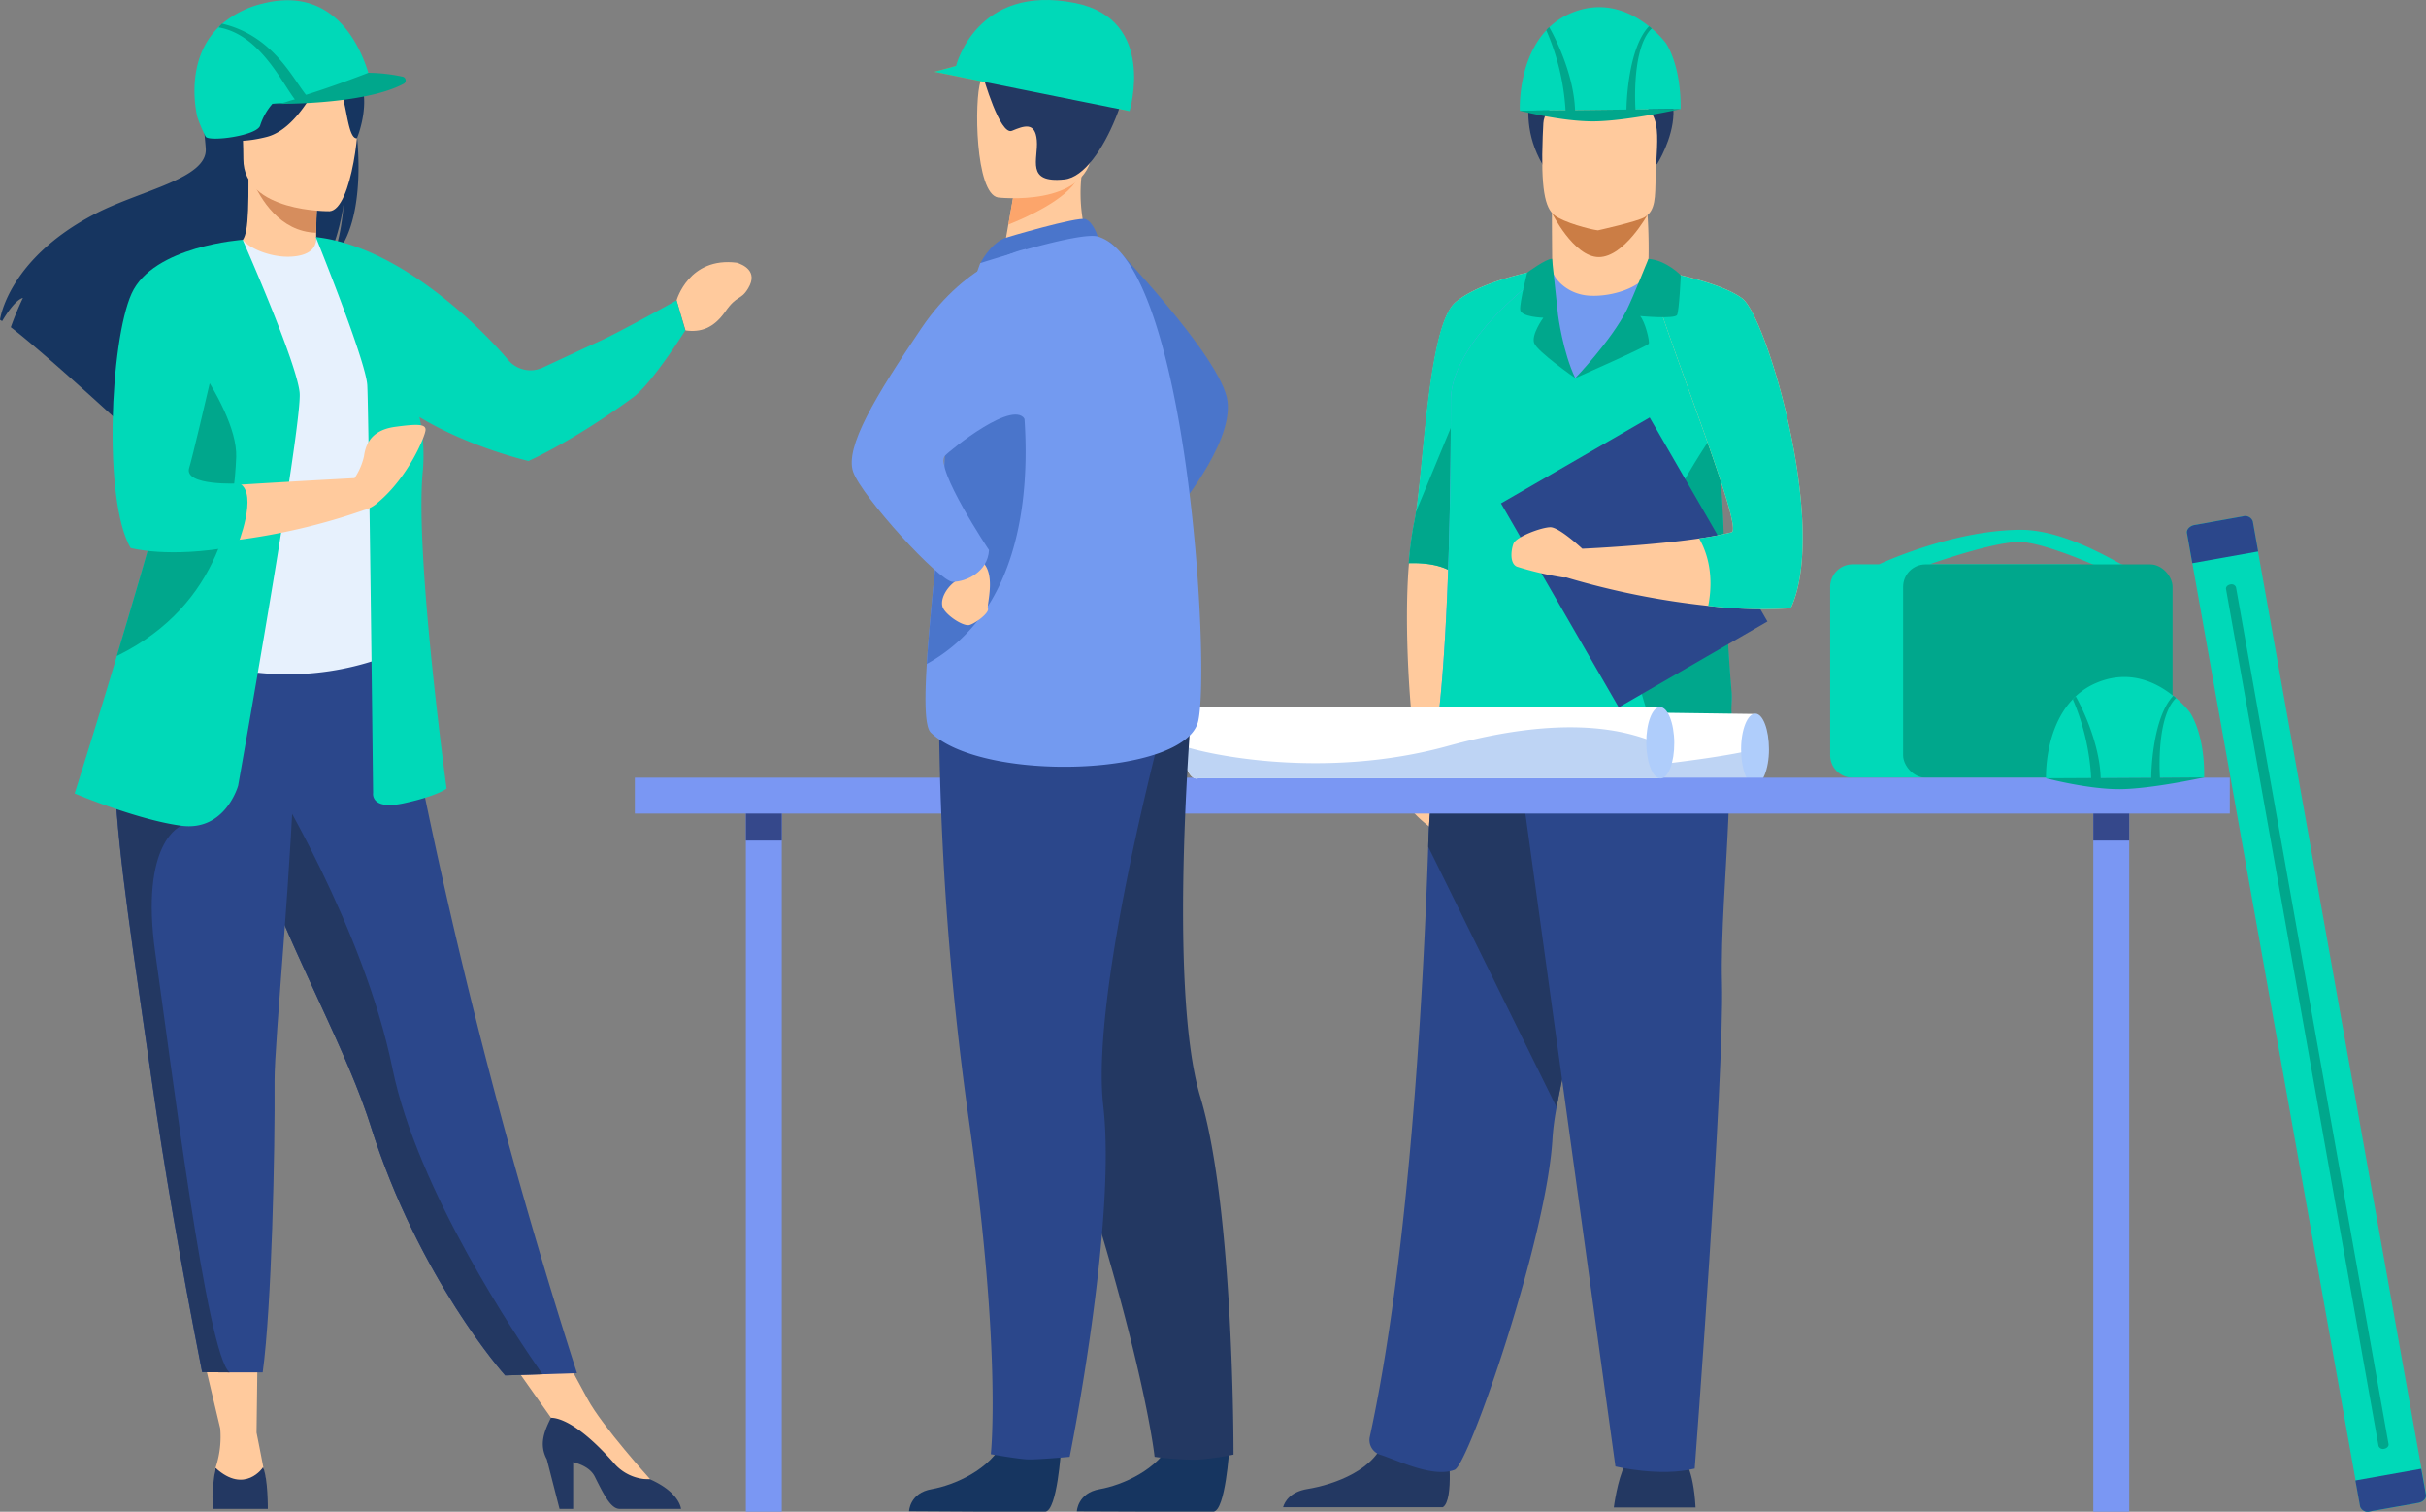 <svg xmlns="http://www.w3.org/2000/svg" viewBox="0 0 511.61 318.78"><rect x="0" y="0" width="511.61" height="318.78" fill="#808080" stroke="none"/><defs><style>.cls-1{fill:#ffca9d;}.cls-2{fill:#00d9b8;}.cls-3{fill:#00a78c;}.cls-4{fill:#cb7d45;}.cls-5{fill:#233862;}.cls-6{fill:#2b478b;}.cls-7{fill:#739af0;}.cls-8{fill:#163560;}.cls-9{fill:#e37970;}.cls-10{fill:#d68d5d;}.cls-11{fill:#e7f1fd;}.cls-12{fill:#fff;}.cls-13{fill:#bed4f4;}.cls-14{fill:#afcdfb;}.cls-15{fill:#e27f2b;}.cls-16{fill:#7a97f3;}.cls-17{fill:#35488b;}.cls-18{fill:#4a75cb;}.cls-19{fill:#fca56b;}</style></defs><g id="Layer_2" data-name="Layer 2"><g id="Layer_1-2" data-name="Layer 1"><path class="cls-1" d="M317.72,106.57c5-25.61,9.57-50.13,9.57-50.13S313.07,58.6,307,63.7s-6.75,37.6-8.79,46.78a72.47,72.47,0,0,0-1.07,8.27c-1.16,13.21.28,33,1.38,38.54-.07.53-.53,3.15-2.94,8.17,0,0-1.25,3.86,6.92,9.64C307.65,178.79,312.29,134.41,317.72,106.57Z"/><path class="cls-2" d="M327.29,56.44s-2.64,14.13-6.09,32.14c-1.1,5.72-2.28,11.82-3.48,18-4.9,9.59-9.1,16.12-10.39,14.89-2.65-2.5-7.3-2.81-10.24-2.71a72.47,72.47,0,0,1,1.07-8.27c.16-.72.32-1.59.46-2.58,1.72-11.56,2.69-39.5,8.33-44.2C313.07,58.6,327.29,56.44,327.29,56.44Z"/><path class="cls-3" d="M321.2,88.58c-1.1,5.72-2.28,11.82-3.48,18-4.9,9.59-9.1,16.12-10.39,14.89-2.65-2.5-7.3-2.81-10.24-2.71a72.47,72.47,0,0,1,1.07-8.27c.16-.72.32-1.59.46-2.58L313.3,72.47Z"/><path class="cls-1" d="M347.61,56.08A109.32,109.32,0,0,0,347,40.24l-19.73,3.23s0,6,.08,12.7h0s-.53,6.2,7.1,7.1S347.81,60.86,347.61,56.08Z"/><path class="cls-4" d="M327.17,44.69s4.65,9.52,10,9.52,10.32-9,10.32-9Z"/><path class="cls-5" d="M340.33,317.88s.72-5.75,2.38-9.07S355,307.6,355,307.6s2.11,1.81,2.57,10.28Z"/><path class="cls-5" d="M304.27,317.83c2.48-1.52,1.07-12.84,1.07-12.84s-11.59-9.27-13.19-2.17-11,10.28-16.36,11.15c-3.7.6-4.85,2.65-5.21,3.86Z"/><path class="cls-5" d="M349.49,34.55s13.17-20.77-12.13-22.15c0,0-9.49,1.12-11.64-1,0,0-7.36,11.19-.48,23.18S349.49,34.55,349.49,34.55Z"/><path class="cls-1" d="M327.81,45.39c1.92,1.51,7.54,3,9.17,3.18,0,0,8.34-1.85,9.85-2.77,2.35-1.42,2.2-4.3,2.32-8.31.14-4.74.62-8.46.09-11.19-.63-3.27-2.7-5.13-8.5-5.63-10.65-.93-15.09,1.74-15.27,5.31-.05,1-.1,1.87-.13,2.74C324.92,39.85,325.8,43.8,327.81,45.39Z"/><path class="cls-6" d="M328.27,233.5a54,54,0,0,0-.85,6.26c-1.08,21-17.69,69.06-20.66,70.18-4.6,1.74-11.84-1.95-15.63-3.16a3.25,3.25,0,0,1-2.28-3.69c8.23-37.82,11.25-92.28,12.35-124.52a146.18,146.18,0,0,1,3.35-27.45s40.51-10.81,40.75,2.86C345.52,166.08,331.88,213.54,328.27,233.5Z"/><path class="cls-5" d="M328.27,233.5,301.2,178.57a146.18,146.18,0,0,1,3.35-27.45s40.51-10.81,40.75,2.86C345.52,166.08,331.88,213.54,328.27,233.5Z"/><path class="cls-6" d="M319.26,154l21.41,155.23s9.41,2.27,16.72.45c0,0,6.27-82.56,5.75-102.51s4.5-53.41-1.14-57.1S319.26,154,319.26,154Z"/><path class="cls-7" d="M365.07,150.1a3.19,3.19,0,0,1-3.15,3.32l-33.75.52-24.79.38c-1.16,0,2.51-9.27,2.59-69.83,0-13.51,20.93-28,21.32-28h0c0,2,3.07,5.54,7.8,5.85,5.6.37,12.48-2.42,12.48-5.65a15,15,0,0,1,1.7,2.19c2.8,4.08,8.44,14,12,31.33,2.84,13.67,1.75,32,3.79,55.53C365.25,147.39,365,148.91,365.07,150.1Z"/><path class="cls-2" d="M363.83,153.61A68.83,68.83,0,0,1,351,157.36,127,127,0,0,1,326,159.87c-16.41.1-22.62-5.55-22.62-5.55-1.16,0,2.51-9.27,2.59-69.83,0-13.51,20.93-28,21.32-28h0s-.53,18,4.91,23.29c0,0,7.63-5.9,17.54-22.68,2.8,4.08,8,15.8,11.57,33.11a93.6,93.6,0,0,1,1.53,11.49c1,11.95.74,26.53,2.26,44,.15,1.7-.07,3.22,0,4.41C365.14,151.9,365.63,153.58,363.83,153.61Z"/><path class="cls-3" d="M363.83,153.61A68.83,68.83,0,0,1,351,157.36c-2.64-4-6-11.29-6.43-22.74-.78-19.37,17.62-44.31,17.62-44.31l.7,11.34c1,11.95.74,26.53,2.26,44,.15,1.7-.07,3.22,0,4.41C365.14,151.9,365.63,153.58,363.83,153.61Z"/><rect class="cls-6" x="326.53" y="93.76" width="36.21" height="49.67" transform="translate(-13.13 188.21) rotate(-30)"/><path class="cls-1" d="M367.43,62.94c-3.84-2.9-12.86-5-17.3-5.83-1.56-.31-2.56-.47-2.56-.47.46,2.13,1.51,5.48,2.87,9.5,5.7,16.84,17,45.49,14.72,46.1a63.84,63.84,0,0,1-6.83,1.31c-9.91,1.45-23.25,2.1-24.65,2.16-.11-.1-4.86-4.53-6.71-4.53s-7.26,2-7.81,3.48-.78,4.23.77,4.84a69.66,69.66,0,0,0,9.57,2.26,5.32,5.32,0,0,0,.8,0,166.92,166.92,0,0,0,29.94,6,97.15,97.15,0,0,0,17.4.51C385.59,111.15,372.62,66.87,367.43,62.94Z"/><path class="cls-2" d="M377.64,128.27a97.15,97.15,0,0,1-17.4-.51c.6-3,1.17-8.8-1.91-14.21a63.84,63.84,0,0,0,6.83-1.31c2.28-.61-9-29.26-14.72-46.1-.46-5.45-.7-9.09-.7-9.09l.39.06c4.44.87,13.46,2.93,17.3,5.83C372.62,66.87,385.59,111.15,377.64,128.27Z"/><path class="cls-3" d="M332.2,79.73s15.27-6.73,15.5-7.26-.76-4.61-1.82-5.82c0,0,7.34.68,7.79-.23s.79-8.37.79-8.37-3-3.16-6.83-3.46c0,0-3.32,8.24-4.54,10.7C339.84,71.79,332.2,79.73,332.2,79.73Z"/><path class="cls-3" d="M328.57,66.42s1,7.86,3.63,13.31c0,0-8-5.56-8.66-7.37S325.47,67,325.47,67s-4.76-.12-4.88-1.7,1.48-7.83,1.48-7.83,4.1-3,5.23-2.88Z"/><path class="cls-2" d="M354.42,23l-33.91.36s-.5-10.23,5.38-16.75c.27-.3.55-.59.85-.87a15,15,0,0,1,4.63-3c6.78-2.83,12.41-.22,15.92,2.45.35.26.67.53,1,.79a20.45,20.45,0,0,1,3,3.07S354.53,13.51,354.42,23Z"/><path class="cls-3" d="M344.9,23.08c-.1-1.38-.69-13.1,3.43-17.08a7.15,7.15,0,0,0-.57-.47C343.37,10.1,343,21.64,343,23.1l-10.84.12c-.32-8.31-4.91-16.58-5.46-17.5a6.21,6.21,0,0,0-.62.64,49.52,49.52,0,0,1,4.07,16.88l-9.68.1s9,2.34,15.84,2.25S354.42,23,354.42,23Z"/><path class="cls-2" d="M390.68,119h5.56c2.58-1.18,16.5-7.2,29.87-7.28,9.65,0,20.64,7.16,21.3,7.24,1.68.2-5.58.26-5.58.26s-10.89-4.82-15.79-4.93c-4.66-.11-15,3.28-19.15,4.71H438a4.75,4.75,0,0,1,4.74,4.73v35.51A4.76,4.76,0,0,1,438,164H390.68a4.75,4.75,0,0,1-4.73-4.74V123.74A4.75,4.75,0,0,1,390.68,119Z"/><rect class="cls-3" x="401.34" y="119.01" width="56.82" height="44.98" rx="4.73"/><path class="cls-2" d="M473,108.89l-10.2,1.82c-1,.18-1.73.94-1.6,1.69l36.55,205.31a1.68,1.68,0,0,0,2.08,1l10.2-1.81c1-.18,1.73-.94,1.6-1.69L475.05,109.93A1.69,1.69,0,0,0,473,108.89Z"/><path class="cls-6" d="M473,108.89l-10.2,1.82c-1,.18-1.73.94-1.6,1.69l1.13,6.36,13.88-2.47-1.13-6.36A1.69,1.69,0,0,0,473,108.89Z"/><path class="cls-6" d="M497.72,317.71a1.68,1.68,0,0,0,2.08,1l10.2-1.81c1-.18,1.73-.94,1.6-1.69l-1-5.49-13.88,2.47Z"/><path class="cls-3" d="M470.35,123.24c-.58.1-1,.53-.91,1L501.6,304.92a1,1,0,0,0,1.19.59c.58-.11,1-.54.92-1L471.54,123.83A1,1,0,0,0,470.35,123.24Z"/><path class="cls-1" d="M130.39,312l6.71-.09S127,300.75,123.93,295.05l-8.51-15.71-11.14,2.76,14.14,20Z"/><path class="cls-8" d="M67.53,6.26a14.38,14.38,0,0,0-7.8-1.49A3.59,3.59,0,0,1,61.38,4c-1.34-.2-4.32,1.12-4.32,1.12C38.49-2,43,25,43.39,31.34S29.72,40.08,20.06,45.09C1.62,54.64,0,67.43,0,67.43s.29.18.45.29c.92-1.55,2.8-4.46,4.39-4.9A66.31,66.31,0,0,0,2.28,69C7.72,73.18,17.9,82.35,25,88.85a10.57,10.57,0,0,1,.48-4l.88,5.28C30.14,93.59,32.76,96,32.76,96,32.29,90.91,56,63.81,68.34,55.7c3-4.43,4.08-12.26,4.16-12.87C72,49,70.92,52.51,70,54.47,80.44,44.84,74.34,10.13,67.53,6.26Z"/><path class="cls-1" d="M67.61,56.1c.06,0-6,3.16-10.5,1.92-4.27-1.16-7.06-6.69-7-6.71,1.81-.36,2.33-2.84,2.29-13.51l.82.17L67,40.68s-.31,4.33-.32,8.4C66.62,52.5,66.83,55.74,67.61,56.1Z"/><path class="cls-9" d="M52.08,10.74s6.77-7.21,15.28-.37C67.36,10.37,62.41,9.51,52.08,10.74Z"/><path class="cls-10" d="M67,40.68s-.31,4.33-.32,8.4C58.94,48.86,54.88,41.85,53.22,38Z"/><path class="cls-8" d="M51.8,36.47s-4-6.36-5-11.8c-.69-3.89,1.28-18.29,15.75-16.21a19.61,19.61,0,0,1,8.16,3.08c3.14,2.12,7.67,6.7,2.6,19.27L72,35.05Z"/><path class="cls-6" d="M121.68,289.56l-7.28.23-7.87.24s-18.2-20.27-28.41-52.75c-.24-.75-.49-1.52-.76-2.29-5.58-16.29-17.17-36.74-23.27-55.25-1-3-1.84-5.72-2.63-8.35-.25-.84-.49-1.66-.72-2.48a196.15,196.15,0,0,1-7-36.85l39,.31A1191.73,1191.73,0,0,0,121.68,289.56Z"/><path class="cls-11" d="M81.64,107.09c.52,21,3.08,30,3.08,30a59.27,59.27,0,0,1-41.3,2.53c-.27-.09,1.45-86.64,7.81-89,1.46,1.82,5.82,3.59,9.7,3.51,4.47-.1,5.92-2,5.69-4.1C71.38,52.62,80.9,77.06,81.64,107.09Z"/><path class="cls-1" d="M69.52,44.54s-18.18.3-18.2-11S49,14.6,60.56,13.93s13.87,3.65,14.79,7.43S74.25,44.17,69.52,44.54Z"/><path class="cls-8" d="M74.81,15.06c-2.8-3.4-4.92-2.66-6.11-1.64C64.77,7.55,52.35,16,52.35,16a24,24,0,0,0-7.08,12.78s3.32,2.05,11,.08c6-1.54,10.37-10.1,12-13.68,1.08,1,3.36,3.19,4,5.36.91,2.89,1.32,8.82,3,8.62C75.28,29.2,79,20.17,74.81,15.06Z"/><path class="cls-1" d="M142.68,63.34s2.56-9.24,12.71-7.94c1.17.37,4.58,1.73,2.4,5.37-1.61,2.69-2.3,1.3-4.82,4.91s-5.27,4.43-8.4,4Z"/><path class="cls-1" d="M55.9,311.37c-.62-3.4-1.8-9.28-1.8-9.28l.27-20.89H41.69l4.75,20a20.57,20.57,0,0,1-1,8.35s-1.22,5.55,4.25,5.65S56.51,314.78,55.9,311.37Z"/><path class="cls-5" d="M45.46,309.54s-1.08,5.85-.46,8.64H56.48s.05-6.36-1-8.79C55.52,309.39,51.65,315.21,45.46,309.54Z"/><path class="cls-5" d="M137.21,312l-.11-.06a9.76,9.76,0,0,1-7.83-3.65c-7.45-8.39-11.63-9.33-13.09-9.32-1.26,2.58-2.64,5.5-.86,8.77L118,318.18h2.87l0-9.86c1.89.5,3.74,1.4,4.56,3.05,2,4,3.41,6.81,5.28,6.81h12.91S143.39,314.77,137.21,312Z"/><path class="cls-2" d="M142.68,63.34s-11.94,6.67-16.2,8.59c-2.43,1.1-8,3.72-12,5.57a6.15,6.15,0,0,1-7.29-1.57C100.76,68.37,84,52,66.7,50l0,0-.1,0S77.14,76,77.45,81.21s1.23,86,1.23,86-.61,3.72,6.5,2.17,9-3.09,9-3.09-6.8-49.81-5-67.13a38.71,38.71,0,0,0-.73-11.22c10.54,6.41,23,9.26,23,9.26s9.32-4.07,22.06-13.41c4-2.93,11-14.11,11-14.11Z"/><path class="cls-5" d="M114.4,289.79l-7.87.24s-18.2-20.27-28.41-52.75c-.24-.75-.49-1.52-.76-2.29-5.58-16.29-17.17-36.74-23.27-55.25-1-3-1.84-5.72-2.63-8.35-.25-.84-.49-1.66-.72-2.48L57.23,164s19.48,31.55,25.52,61.25C88,251,109,282.07,114.4,289.79Z"/><path class="cls-6" d="M57.9,228c.12,14.44-.61,47.64-2.5,61.39h-7c-3.86,0-5.79-.06-5.79-.06-4.71-23.9-8.07-43.67-10.51-60.71-2-14-3.79-26-5.16-36.29s-2.34-19.08-2.68-26.43c-.06-1.16-.1-2.28-.12-3.37s0-2.17,0-3.21l38.08-3.71C61.76,180.91,57.84,219.61,57.9,228Z"/><path class="cls-5" d="M48.43,289.39c-3.86,0-5.79-.06-5.79-.06-4.71-23.9-8.07-43.67-10.51-60.71-2-14-3.79-26-5.16-36.29s-2.34-19.08-2.68-26.43l14,8.22s-8.92,3.15-5.52,27S43.69,286,48.43,289.39Z"/><path class="cls-2" d="M50.22,165.67s-2.68,9.69-12,8.45-22.48-6.8-22.48-6.8,4-12.54,8.9-29c6-19.93,13.36-45.63,16.84-61.83a101.15,101.15,0,0,0,1.9-11l7.81-14.88s11.37,25.7,12,32.2S50.22,165.67,50.22,165.67Z"/><path class="cls-3" d="M49.81,96.37c-.41,10.52-2.89,30.94-25,41.87l-.18.08c6-19.93,13.36-45.63,16.84-61.83C45.58,82.54,50,90.58,49.81,96.37Z"/><path class="cls-1" d="M89.74,90.62c0,1.26-3.65,10-10,15.3a7,7,0,0,1-3,1.65,133,133,0,0,1-26.84,6.32V102.25c9.08-.58,20.27-1.19,24.87-1.43a13.64,13.64,0,0,0,2-4.65C77.19,93,78.9,90.6,83.37,90S89.75,89.36,89.74,90.62Z"/><path class="cls-2" d="M51.23,50.56S32.28,51.82,27.74,61.93s-6,43.72-.2,53.62c0,0,8,2.27,22-.36l.52-.1s4.48-11,.46-13.15c0,0-11.86.62-10.62-3.3S51.23,50.56,51.23,50.56Z"/><path class="cls-12" d="M283.85,149.4l-11.12-.15a1.16,1.16,0,0,0-.38-.06,1,1,0,0,0-.35.05c-1.46.44-2.61,3.61-2.65,7.45,0,.21,0,.4,0,.6a14.85,14.85,0,0,0,.7,4.43,3.74,3.74,0,0,0,1.73,2.43l0,0a1.09,1.09,0,0,0,.4.07,1,1,0,0,0,.38-.06l97.2,1.31.1-7.43.1-7.49Z"/><path class="cls-13" d="M326.26,163.5c-20.49,1.71-32.85-7.42-42.41-14.1l-11.12-.15a1.16,1.16,0,0,0-.38-.06,1,1,0,0,0-.35.05c-1.46.44-2.61,3.61-2.65,7.45,0,.21,0,.4,0,.6a14.85,14.85,0,0,0,.7,4.43,7.07,7.07,0,0,0,1.73,2.43l0,0a1.09,1.09,0,0,0,.4.07,1,1,0,0,0,.38-.06l97.2,1.31.1-7.43C368.48,158.44,358.84,160.79,326.26,163.5Z"/><path class="cls-14" d="M370.17,150.47c-1.63,0-3,3.35-3,7.51s1.26,7.54,2.88,7.55,3-3.34,3-7.5S371.79,150.49,370.17,150.47Z"/><path class="cls-2" d="M55.5.73A20.69,20.69,0,0,0,46.87,5c-.21.18-.41.36-.6.55h0c-7.74,7.38-4.65,19.14-4.65,19.14a31.25,31.25,0,0,0,1.74,4.12c.71,1.15,11-.18,11.52-2.4a13,13,0,0,1,2.57-4.52L69,21.07c2.44-.18,9.43-2.61,9.43-2.61C78.36,17.77,74.43-4,55.5.73Z"/><path class="cls-3" d="M84.86,16.16a36.22,36.22,0,0,0-7.17-.81S70.63,18.11,64.53,20C61.66,16.43,57.5,7.52,46.87,5l-.09,0c-.23.28-.36.38-.51.57h0a1.27,1.27,0,0,0-.15.21c8.65,1.5,13.24,11.54,16.06,15.18-2.42.6-1.57.75-4.73.95,0,0,18.94.36,27.6-4.2A.81.81,0,0,0,84.86,16.16Z"/><path class="cls-15" d="M205.62,14.88C213,1.48,233,3.09,233,3.09A28.36,28.36,0,0,0,202.54,14.2l-.88-.3L197,15.15l41.17,8.29Z"/><rect class="cls-16" x="157.29" y="169.76" width="7.57" height="149.02"/><rect class="cls-16" x="441.45" y="169.76" width="7.57" height="149.02"/><rect class="cls-16" x="298.26" y="-0.41" width="7.57" height="336.35" transform="translate(469.82 -134.27) rotate(90)"/><rect class="cls-17" x="157.29" y="171.56" width="7.57" height="5.69"/><rect class="cls-17" x="441.45" y="171.56" width="7.57" height="5.69"/><path class="cls-2" d="M461.81,150.2a20.15,20.15,0,0,0-2.91-3q-.45-.39-1-.78c-3.44-2.64-8.95-5.24-15.63-2.49a14.83,14.83,0,0,0-4.57,2.93c-.29.28-.57.56-.84.86-5.81,6.38-5.38,16.43-5.38,16.43l33.34-.18C465,154.63,461.81,150.2,461.81,150.2Z"/><path class="cls-3" d="M455.5,164c-.09-1.4-.67-12.9,3.4-16.81a7.18,7.18,0,0,0-.57-.48c-4.33,4.5-4.67,15.82-4.66,17.3l-10.66.06c-.27-8.17-4.73-16.32-5.27-17.23a7.23,7.23,0,0,0-.61.63A48.7,48.7,0,0,1,441,164.06l-9.52.05s8.87,2.34,15.56,2.3,17.78-2.48,17.78-2.48Z"/><path class="cls-12" d="M349.91,149.18v14.93l-97.21,0a1.22,1.22,0,0,1-.38.07,1.34,1.34,0,0,1-.39-.07c-1.36-.46-2.45-3.31-2.57-6.85,0-.2,0-.39,0-.59,0-3.85,1.09-7,2.53-7.49a1.13,1.13,0,0,1,.36-.06,1.26,1.26,0,0,1,.38.06Z"/><path class="cls-13" d="M349.92,156.67v7.44l-97.21,0a1.22,1.22,0,0,1-.38.07,1.34,1.34,0,0,1-.39-.07c-1.36-.46-2.45-3.31-2.57-6.85,4.47,1.64,29.58,7.37,56.14,0C337,148.64,348.5,157.08,349.92,156.67Z"/><path class="cls-14" d="M350.07,149.09c-1.62,0-2.92,3.39-2.89,7.55s1.35,7.52,3,7.51,2.93-3.39,2.9-7.55S351.7,149.08,350.07,149.09Z"/><path class="cls-18" d="M233.94,50.82s23.79,24.55,24.93,33.81-11.32,23.74-11.32,23.74Z"/><path class="cls-8" d="M223.77,305.52s-.8,13.05-3.33,13.24c-.34,0-12.81,0-12.81,0l-15.92-.09s.11-3.84,4.76-4.65,12.44-4.08,15.26-10.23C214.7,297.34,223.77,305.52,223.77,305.52Z"/><path class="cls-8" d="M259.24,305.52s-.81,13.05-3.34,13.24c-.33,0-12.81,0-12.81,0l-16-.06s.16-3.87,4.81-4.68,12.44-4.08,15.26-10.23C250.16,297.34,259.24,305.52,259.24,305.52Z"/><path class="cls-5" d="M206.14,165.55s4.17,26.63,19.7,73.91,17.65,67.74,17.65,67.74a68.29,68.29,0,0,0,8.64.61,54.41,54.41,0,0,0,8-1.08s.15-51.66-7-75.43-1.55-85.71-1.55-85.71Z"/><path class="cls-6" d="M198,147.05a645.87,645.87,0,0,0,6.36,89.41c6.94,49.27,4.59,70.19,4.59,70.19s5.71,1,7.72,1.09,8.91-.54,8.91-.54,9.94-49.29,7.09-73.95,13.61-84.63,13.61-84.63Z"/><path class="cls-1" d="M230.23,53.14,222.38,59l-11.33-2.39c.15-1,.9-5.32,1.58-9.2.05-.23.09-.46.13-.68l1.08-6.14,10.59-5.28,3.95-2c0,.07-.31,3.66-.35,4.19A33.87,33.87,0,0,0,230.23,53.14Z"/><path class="cls-18" d="M211.84,50.21c.25-.11,15.42-4.59,17.07-4s2.62,3.73,2.62,3.73l-24.81,5.61S208.67,51.54,211.84,50.21Z"/><path class="cls-7" d="M252.7,152c-2.58,11.73-45.38,13.12-56.41,2.47-1.25-1.21-1.32-6.86-.84-14.48.92-14.87,3.9-37.25,4-48.69A90.87,90.87,0,0,1,201.29,75a132.4,132.4,0,0,1,5.43-19.51s20.9-6.76,24.81-5.61C250.38,55.44,255.27,140.27,252.7,152Z"/><path class="cls-18" d="M195.45,140c.92-14.87,3.9-37.25,4-48.69A90.87,90.87,0,0,1,201.29,75l12.57-2.22S226.16,123,195.45,140Z"/><path class="cls-1" d="M202.26,119.27a3,3,0,0,1-.95,3.42c-1.8,1.38-3,3.61-2.55,5.23s4.36,4.29,5.73,3.86,4.15-2.57,3.85-3.43,1.88-7.54-1.46-10.11S202.26,119.27,202.26,119.27Z"/><path class="cls-7" d="M216.32,52.5s-12.27,2.3-22,16.7-16.2,25.11-14.4,30.3,18.21,23.19,21,23.19,7.39-2.06,7.65-6.69c0,0-11.55-17.31-9.28-19.91,1-1.1,15-12.49,17-7.35C219.61,97.25,216.32,52.5,216.32,52.5Z"/><path class="cls-19" d="M227.24,37.65c-2.33,4.45-11,8.3-14.61,9.71.05-.23.09-.46.13-.68l1.08-6.14,10.59-5.28C226.77,35.23,228.2,35.82,227.24,37.65Z"/><path class="cls-1" d="M210.47,41.64s18.7,2.15,19.86-9.52,4.35-19.24-7.54-21.11-14.65,2.36-16,6.16S205.63,40.78,210.47,41.64Z"/><path class="cls-5" d="M207.29,16s3.57,12.64,6.12,11.58,4.89-1.94,5.24,2-2.49,9.12,5.83,8.25S240.56,13.57,237.55,10C228.86-.3,195.23,3.68,207.29,16Z"/><path class="cls-2" d="M238.21,23.44,197,15.15l4.62-1.25S205.88-3.52,226.74.64C244.08,4.11,238.21,23.44,238.21,23.44Z"/></g></g></svg>